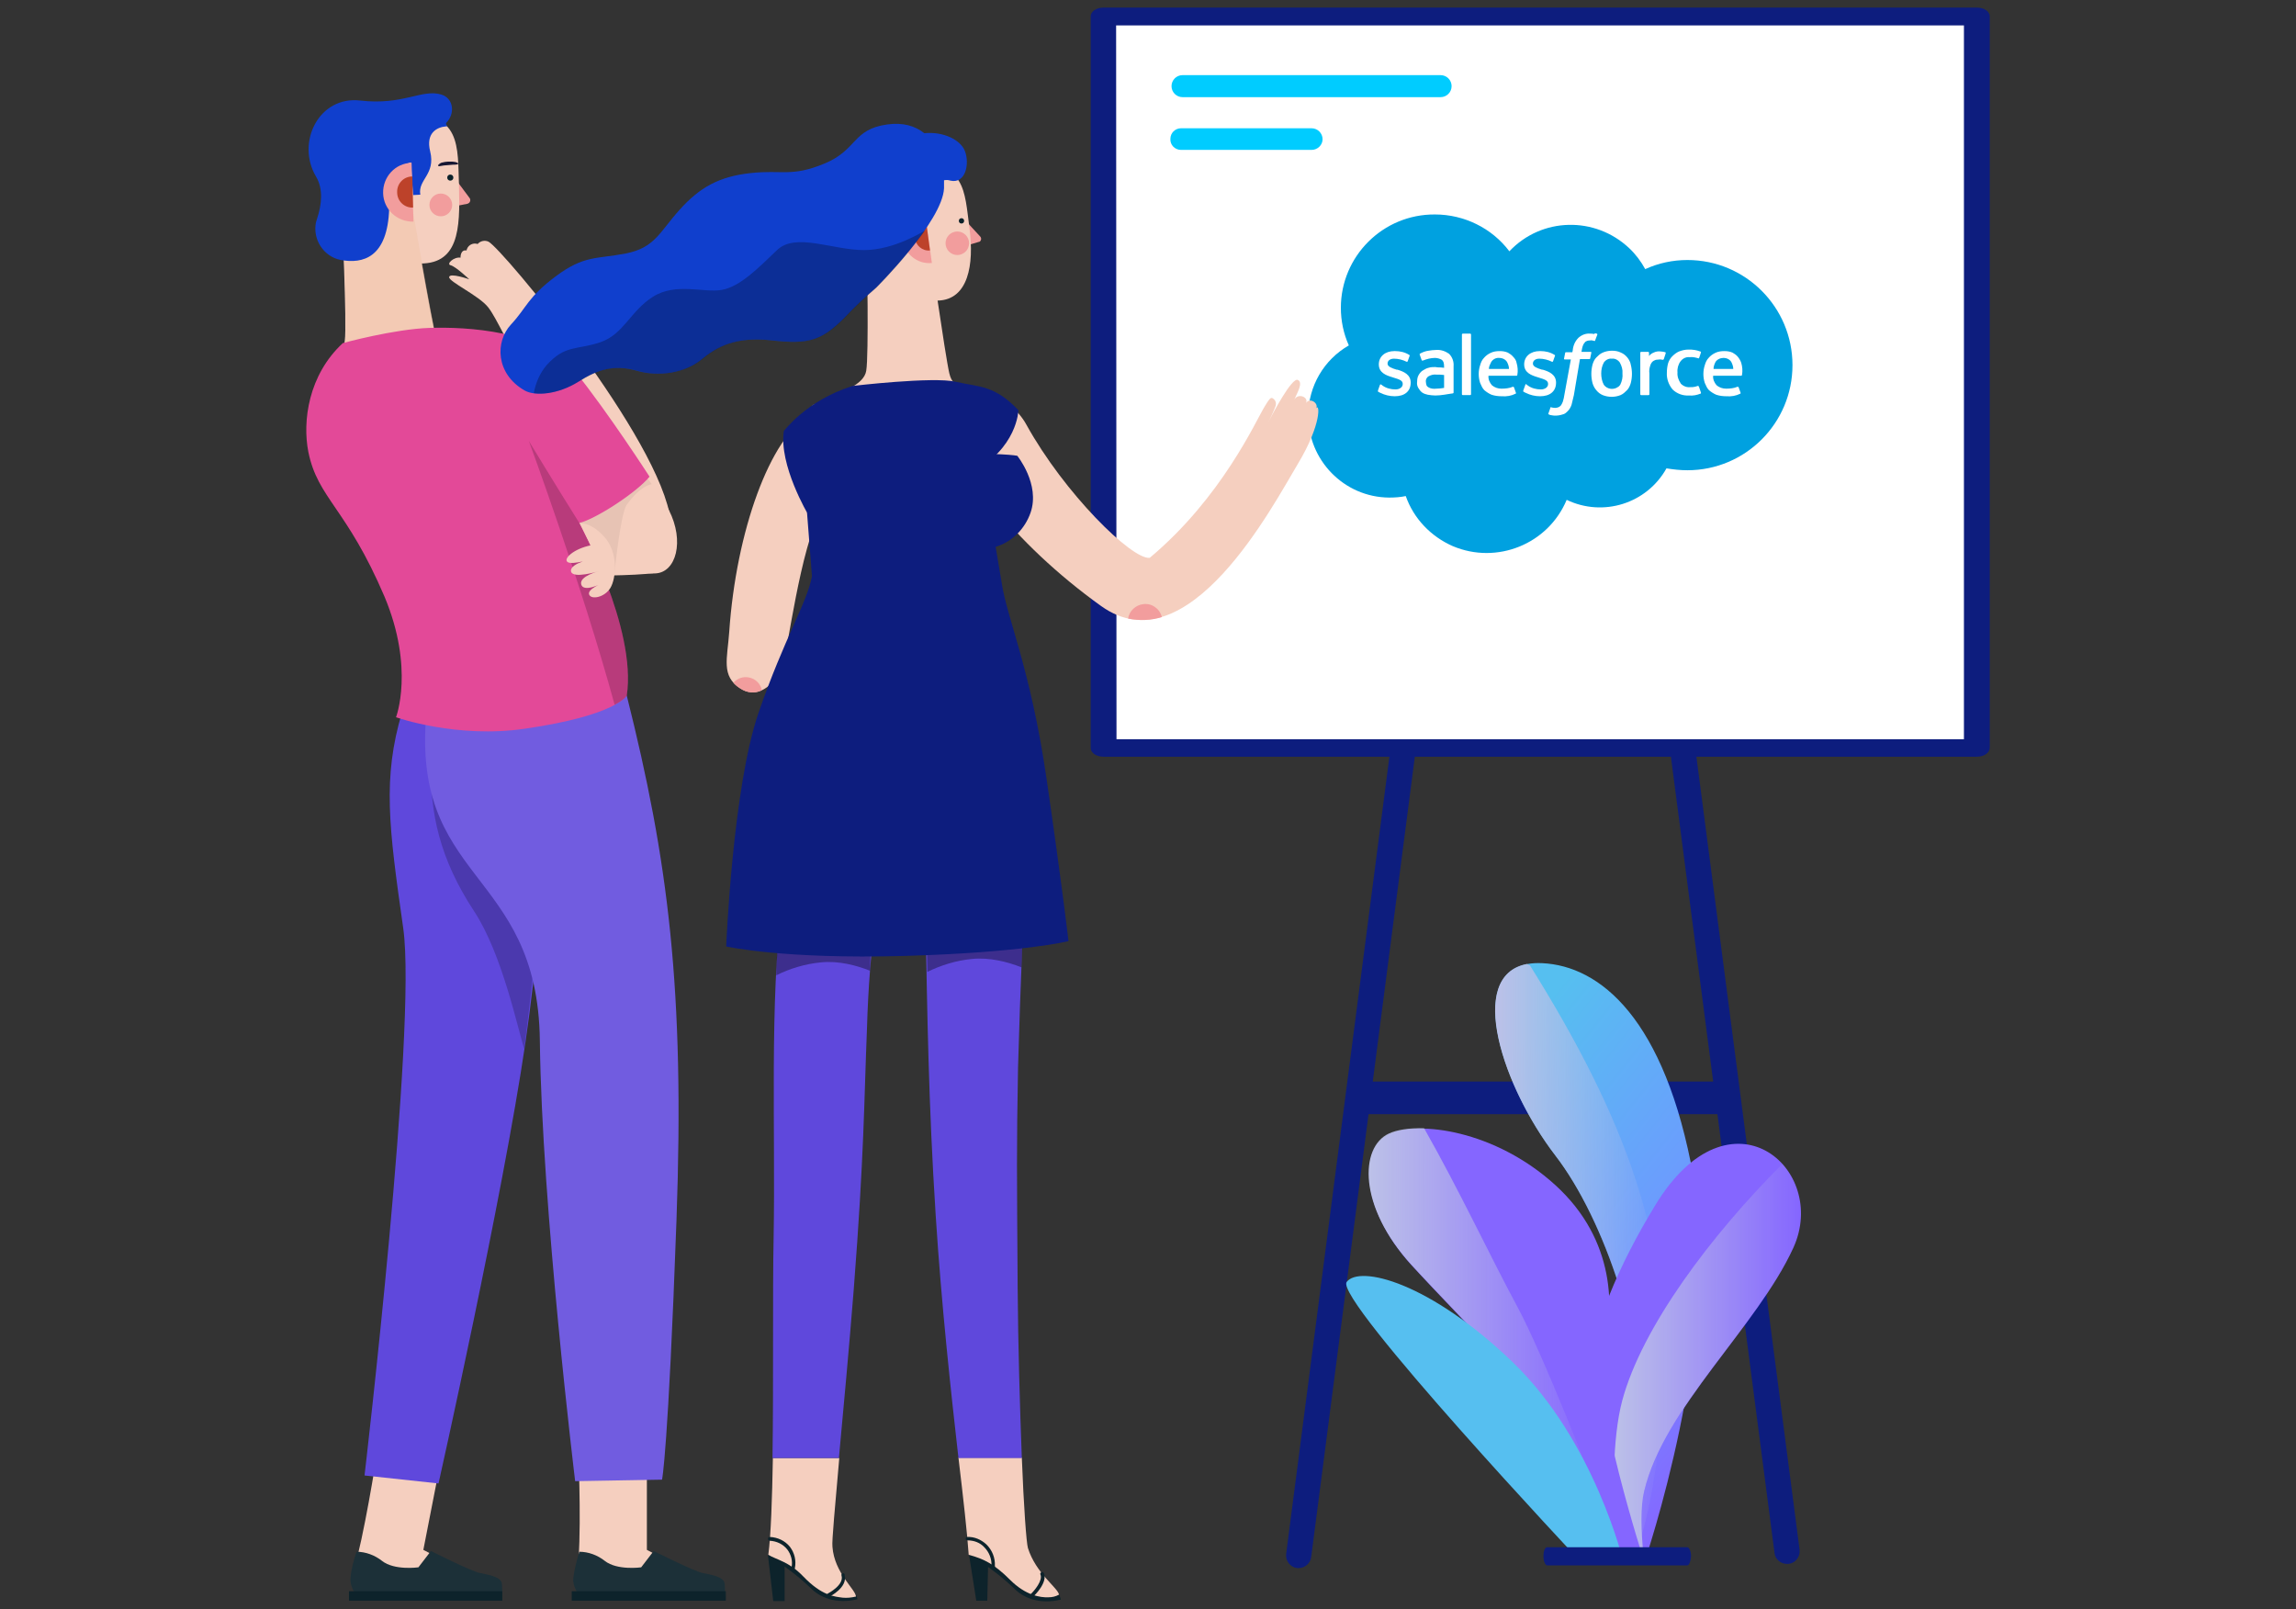<?xml version="1.0" encoding="utf-8"?>
<!-- Generator: Adobe Illustrator 23.0.1, SVG Export Plug-In . SVG Version: 6.00 Build 0)  -->
<svg version="1.1" id="Layer_1" xmlns="http://www.w3.org/2000/svg" xmlns:xlink="http://www.w3.org/1999/xlink" x="0px" y="0px"
	 viewBox="0 0 605 424" style="enable-background:new 0 0 605 424;" xml:space="preserve">
<rect x="0" y="0" width="605" height="424" fill="#333333" stroke="none"/>
<style type="text/css">
	.st0{fill:#FFFFFF;}
	.st1{fill:#0D1D7E;}
	.st2{fill:#00A1E0;}
	.st3{fill:#00CCFF;}
	.st4{fill:#F5CFBF;}
	.st5{fill:#0D232B;}
	.st6{fill:#1C3038;}
	.st7{fill:#5F48DC;}
	.st8{opacity:0.21;enable-background:new    ;}
	.st9{fill:#715CE0;}
	.st10{opacity:6.000000e-02;enable-background:new    ;}
	.st11{fill:#F29D9D;}
	.st12{fill:#171733;}
	.st13{opacity:0.47;fill:url(#Trazado_16854_1_);enable-background:new    ;}
	.st14{fill:#103FCD;}
	.st15{fill:#BD422A;}
	.st16{fill:#E34998;}
	.st17{opacity:0.19;enable-background:new    ;}
	.st18{opacity:0.36;enable-background:new    ;}
	.st19{opacity:0.27;enable-background:new    ;}
	.st20{fill:url(#Trazado_16917_1_);}
	.st21{fill:url(#Trazado_16918_1_);}
	.st22{fill:url(#Trazado_16919_1_);}
	.st23{fill:url(#Trazado_16920_1_);}
	.st24{fill:url(#Trazado_16921_1_);}
	.st25{fill:url(#Trazado_16922_1_);}
	.st26{fill:url(#Trazado_16923_1_);}
</style>
<g>
	<rect id="Rectángulo_2566" x="293.4" y="4.3" class="st0" width="229.1" height="192.7"/>
	<path id="Trazado_16889" class="st1" d="M520.9,199.4H290.8c-1.9,0-3.4-1-3.4-2.3V4.3c0-1.3,1.5-2.3,3.4-2.3h230.1
		c1.9,0,3.4,1,3.4,2.3v192.7C524.3,198.4,522.8,199.4,520.9,199.4L520.9,199.4z M294.2,194.8h223.3V6.7H294.1L294.2,194.8
		L294.2,194.8z"/>
	<path id="Trazado_16891" class="st1" d="M342.2,413.2h-0.4c-1.8-0.2-3.1-1.9-2.9-3.7c0,0,0,0,0,0l27.3-210.8
		c0.2-1.8,1.9-3.1,3.7-2.9c1.8,0.2,3.1,1.9,2.9,3.7l-27.3,210.8C345.3,411.9,343.9,413.2,342.2,413.2z"/>
	<path id="Trazado_16892" class="st1" d="M454.7,293.6H358c-1.4,0-2.5-1.9-2.5-4.3c0-2.4,1.1-4.3,2.5-4.3h96.6
		c1.4,0,2.5,1.9,2.5,4.3C457.2,291.7,456.1,293.6,454.7,293.6z"/>
	<g id="Test-B" transform="translate(297.52 61.415)">
		<g id="Mobile-Nav---Test-B-_x28_0_x29_" transform="translate(0 0)">
			<g id="Group">
				<g id="logo-salesforce">
					<path id="Fill-1" class="st2" d="M100.2,4.8c8.5-9,22.6-9.3,31.6-0.8c1.7,1.6,3.1,3.5,4.2,5.5c3.5-1.6,7.3-2.4,11.1-2.4
						c15.3,0,27.7,12.4,27.7,27.7s-12.4,27.7-27.7,27.7c-1.8,0-3.7-0.2-5.5-0.5c-5.2,9.3-16.7,12.9-26.3,8.3
						c-4.9,11.7-18.4,17.1-30,12.2C79.6,80,75,75.3,72.9,69.3c-1.4,0.3-2.9,0.4-4.4,0.4c-11.9-0.1-21.4-9.9-21.3-21.8
						c0.1-7.6,4.1-14.5,10.7-18.3c-1.4-3.1-2.1-6.5-2.1-9.9C55.8,6.1,66.9-5,80.6-4.9C88.3-4.9,95.6-1.3,100.2,4.8"/>
					<path id="Combined-Shape" class="st0" d="M65.6,41.4l0.5-1.4c0.1-0.2,0.2-0.1,0.3-0.1c0.1,0.1,0.2,0.1,0.4,0.3
						c1,0.7,2.2,1,3.4,1c1.1,0,1.9-0.6,1.9-1.4v-0.1c0-0.9-1.1-1.2-2.4-1.6l-0.3-0.1c-1.7-0.5-3.6-1.2-3.6-3.4v0
						c0-2.1,1.7-3.5,4.1-3.5h0.2c1.3,0,2.6,0.3,3.7,1c0.1,0,0.2,0.2,0.1,0.3c0,0.1-0.5,1.3-0.5,1.4c-0.1,0.2-0.3,0.1-0.3,0.1
						c-1-0.5-2.2-0.8-3.3-0.8c-1,0-1.7,0.5-1.7,1.3v0c0,0.8,1.1,1.2,2.4,1.6l0.2,0c1.7,0.5,3.5,1.3,3.5,3.4v0c0,2.3-1.6,3.6-4.2,3.6
						c-1.3,0-2.6-0.3-3.8-0.9c-0.3-0.1-0.5-0.3-0.7-0.4C65.6,41.6,65.6,41.6,65.6,41.4z M103.9,41.4l0.5-1.4c0-0.1,0.1-0.2,0.2-0.2
						c0,0,0.1,0,0.1,0.1c0.1,0.1,0.2,0.1,0.4,0.3c1,0.7,2.2,1,3.4,1c1.1,0,1.9-0.6,1.9-1.4v-0.1c0-0.9-1.1-1.2-2.4-1.6l-0.3-0.1
						c-1.7-0.5-3.6-1.2-3.6-3.4v0c0-2.1,1.7-3.5,4.1-3.5h0.2c1.3,0,2.6,0.3,3.7,1c0.1,0,0.2,0.2,0.1,0.3c0,0.1-0.5,1.3-0.5,1.4
						c-0.1,0.2-0.3,0.1-0.3,0.1c-1-0.5-2.2-0.8-3.3-0.8c-1,0-1.7,0.5-1.7,1.3v0c0,0.8,1.1,1.2,2.4,1.6l0.2,0
						c1.7,0.5,3.5,1.3,3.5,3.4v0c0,2.3-1.6,3.6-4.2,3.6c-1.3,0-2.6-0.3-3.8-0.9c-0.3-0.1-0.5-0.3-0.7-0.4
						C103.9,41.6,103.8,41.6,103.9,41.4z M132.2,34.7c0.2,0.8,0.3,1.6,0.3,2.4c0,0.8-0.1,1.6-0.3,2.4c-0.2,0.7-0.5,1.4-1,1.9
						c-0.5,0.5-1,1-1.7,1.3c-1.5,0.6-3.2,0.6-4.7,0c-0.7-0.3-1.2-0.7-1.7-1.3c-0.5-0.6-0.8-1.2-1-1.9c-0.2-0.8-0.3-1.6-0.3-2.4
						c0-0.8,0.1-1.6,0.3-2.4c0.2-0.7,0.5-1.4,1-1.9c0.5-0.5,1-1,1.7-1.3c0.7-0.3,1.5-0.5,2.4-0.5c0.8,0,1.6,0.1,2.4,0.5
						c0.7,0.3,1.2,0.7,1.7,1.3C131.7,33.3,132.1,34,132.2,34.7L132.2,34.7z M130,37c0.1-1-0.2-2-0.7-2.9c-0.5-0.7-1.3-1.1-2.1-1
						c-0.8-0.1-1.6,0.3-2.1,1c-0.5,0.9-0.7,1.9-0.7,2.9c0,1,0.2,2.1,0.7,3c0.9,1.2,2.6,1.4,3.8,0.5c0.2-0.1,0.3-0.3,0.5-0.5
						C129.9,39,130.1,38,130,37L130,37z M150.2,40.6l0.5,1.5c0,0.2-0.1,0.2-0.1,0.2c-1,0.4-2,0.6-3.1,0.5c-1.6,0.1-3.2-0.5-4.3-1.6
						c-1-1.2-1.6-2.8-1.5-4.4c0-0.8,0.1-1.6,0.3-2.4c0.2-0.7,0.6-1.4,1.1-1.9c0.5-0.5,1.1-1,1.8-1.3c0.8-0.3,1.6-0.5,2.5-0.5
						c0.5,0,1.1,0,1.6,0.1c0.5,0.1,1,0.2,1.5,0.4c0.1,0,0.2,0.1,0.2,0.2c0,0,0,0,0,0c-0.2,0.6-0.3,1-0.5,1.5
						c-0.1,0.2-0.2,0.1-0.2,0.1c-0.7-0.2-1.5-0.4-2.3-0.3c-0.9-0.1-1.8,0.3-2.4,1.1c-0.6,0.8-0.9,1.9-0.8,2.9
						c-0.1,1.1,0.3,2.1,0.9,3c0.7,0.7,1.6,1,2.5,0.9c0.4,0,0.8,0,1.2-0.1c0.4-0.1,0.7-0.2,1-0.3C149.9,40.5,150.1,40.4,150.2,40.6
						L150.2,40.6z M161.3,34.2c0.3,1,0.4,2.1,0.2,3.2c0,0.1-0.1,0.2-0.2,0.2c0,0,0,0,0,0h-7.4c-0.1,0.9,0.3,1.8,0.9,2.5
						c0.7,0.6,1.6,0.9,2.5,0.9c1,0,2.1-0.1,3-0.5c0.1,0,0.2,0,0.3,0.1l0.5,1.4c0.1,0.2,0,0.3,0,0.3c-1.2,0.6-2.4,0.8-3.7,0.7
						c-0.9,0-1.8-0.1-2.7-0.4c-0.7-0.3-1.3-0.7-1.9-1.2c-0.5-0.5-0.8-1.2-1.1-1.9c-0.5-1.5-0.5-3.2,0-4.7c0.2-0.7,0.5-1.4,1-1.9
						c0.5-0.6,1.1-1,1.7-1.3c0.8-0.4,1.6-0.5,2.5-0.5c0.7,0,1.4,0.1,2.1,0.4c0.5,0.3,1,0.6,1.4,1.1
						C160.8,33.1,161.1,33.6,161.3,34.2z M154,35.8h5.2c0-0.6-0.2-1.2-0.5-1.8c-0.4-0.7-1.2-1.1-2.1-1.1c-0.8,0-1.7,0.4-2.1,1.1
						C154.2,34.6,154,35.2,154,35.8L154,35.8z M102.1,34.2c0.3,1,0.4,2.1,0.2,3.2c0,0.1-0.1,0.2-0.2,0.2c0,0,0,0,0,0h-7.4
						c-0.1,0.9,0.3,1.8,0.9,2.5c0.7,0.6,1.6,0.9,2.5,0.9c1,0,2.1-0.1,3-0.5c0.1,0,0.2,0,0.3,0.1l0.5,1.4c0.1,0.2,0,0.3,0,0.3
						c-1.2,0.6-2.4,0.8-3.7,0.7c-0.9,0-1.8-0.1-2.7-0.4c-0.7-0.3-1.3-0.7-1.9-1.2c-0.5-0.5-0.8-1.2-1.1-1.9c-0.5-1.5-0.5-3.2,0-4.7
						c0.2-0.7,0.5-1.4,1-1.9c0.5-0.6,1.1-1,1.7-1.3c0.8-0.4,1.6-0.5,2.5-0.5c0.7,0,1.4,0.1,2.1,0.4c0.5,0.3,1,0.6,1.4,1.1
						C101.7,33.1,102,33.6,102.1,34.2z M94.8,35.8h5.3c0-0.6-0.2-1.2-0.5-1.8c-0.4-0.7-1.2-1.1-2.1-1.1c-0.8-0.1-1.7,0.4-2.1,1.1
						C95.1,34.6,94.8,35.2,94.8,35.8L94.8,35.8z M81.8,35.4c0,0,0.6,0,1.2,0.1v-0.3c0-1-0.2-1.5-0.6-1.8c-0.5-0.3-1.2-0.5-1.8-0.5
						c-1.1,0-2.2,0.3-3.2,0.7c0,0-0.1,0-0.1,0c0,0-0.2,0-0.2-0.1l-0.5-1.4c-0.1-0.1,0-0.2,0-0.3c0.7-0.4,1.5-0.7,2.3-0.8
						c0.6-0.1,1.3-0.2,2-0.2c1.2-0.1,2.4,0.3,3.4,1c0.9,0.9,1.3,2.1,1.2,3.3V42c0,0,0,0.2-0.1,0.2c-0.2,0.1-0.4,0.1-0.5,0.1
						c-0.2,0-1.1,0.2-1.9,0.3c-0.7,0.1-1.5,0.2-2.3,0.2c-0.7,0-1.3-0.1-2-0.2c-0.5-0.1-1.1-0.3-1.5-0.6c-0.4-0.3-0.7-0.7-1-1.2
						c-0.3-0.5-0.4-1.1-0.3-1.7c0-0.6,0.1-1.2,0.4-1.7c0.3-0.5,0.6-0.9,1.1-1.2c0.5-0.3,1-0.6,1.5-0.7c0.6-0.2,1.2-0.2,1.8-0.2
						C81.1,35.4,81.5,35.4,81.8,35.4L81.8,35.4z M78.8,40.6c0.6,0.4,1.4,0.5,2.2,0.4c0.7,0,1.3-0.1,2-0.2v-3.4
						c-0.7-0.1-1.3-0.1-2-0.1c-0.8-0.1-1.5,0.1-2.2,0.5c-0.4,0.3-0.7,0.9-0.6,1.4c0,0.3,0.1,0.7,0.2,1
						C78.5,40.3,78.5,40.4,78.8,40.6z M141.4,31.6c0,0.2-0.4,1.2-0.5,1.6c0,0.1-0.2,0.2-0.3,0.2c-0.3-0.1-0.6-0.1-0.8-0.1
						c-0.3,0-0.7,0.1-1,0.1c-0.3,0.1-0.7,0.3-0.9,0.5c-0.3,0.3-0.5,0.7-0.6,1.1c-0.2,0.6-0.3,1.3-0.2,2v5.5c0,0.1-0.1,0.2-0.2,0.2
						c0,0,0,0,0,0h-2c-0.1,0-0.2-0.1-0.2-0.2c0,0,0,0,0,0v-11c0-0.1,0.1-0.2,0.2-0.2h1.9c0.1,0,0.2,0.1,0.2,0.2v0.9
						c0.3-0.4,0.7-0.7,1.2-0.9c0.6-0.3,1.3-0.4,1.9-0.3c0.4,0,0.8,0.1,1.2,0.2C141.3,31.4,141.4,31.4,141.4,31.6z M123.2,26.5
						c0.1,0,0.2,0.1,0.2,0.2c0,0,0,0,0,0l-0.6,1.6c0,0.1-0.1,0.2-0.3,0.1c0,0-0.1,0-0.4-0.1c-0.2,0-0.4-0.1-0.6,0
						c-0.3,0-0.5,0-0.8,0.1c-0.2,0.1-0.5,0.2-0.6,0.4c-0.2,0.2-0.4,0.5-0.5,0.8c-0.2,0.5-0.3,1.1-0.4,1.7h2.4c0.2,0,0.2,0.1,0.2,0.2
						l-0.3,1.5c0,0.2-0.2,0.2-0.2,0.2h-2.5l-1.6,9.5c-0.2,0.8-0.4,1.7-0.6,2.5c-0.2,0.6-0.5,1.2-1,1.7c-0.4,0.4-0.8,0.8-1.4,0.9
						c-0.6,0.2-1.2,0.3-1.8,0.3c-0.4,0-0.7,0-1.1-0.1c-0.2,0-0.5-0.1-0.7-0.2c-0.1-0.1-0.2-0.2-0.1-0.3c0,0,0,0,0,0
						c0-0.1,0.5-1.3,0.5-1.5c0.1-0.2,0.2-0.1,0.2-0.1c0.1,0,0.2,0.1,0.4,0.1c0.5,0.1,1,0.1,1.5-0.1c0.3-0.1,0.5-0.3,0.7-0.5
						c0.2-0.3,0.4-0.7,0.5-1c0.2-0.6,0.3-1.2,0.4-1.8l1.7-9.3h-1.6c-0.2,0-0.2-0.1-0.2-0.2l0.3-1.5c0-0.2,0.2-0.2,0.2-0.2h1.7
						l0.1-0.5c0.1-1.2,0.6-2.4,1.5-3.3c0.9-0.8,2-1.2,3.1-1.1c0.3,0,0.7,0,1,0.1C122.7,26.4,123,26.4,123.2,26.5z M90.1,42.5
						c0,0.1-0.1,0.2-0.2,0.2h-2c-0.1,0-0.2-0.1-0.2-0.2V26.7c0-0.1,0.1-0.2,0.2-0.2h2c0.1,0,0.2,0.1,0.2,0.2L90.1,42.5z"/>
				</g>
			</g>
		</g>
	</g>
	<path id="Trazado_16914" class="st3" d="M379.6,25.6h-68c-1.6,0-2.9-1.3-2.9-2.9c0-1.6,1.3-2.9,2.9-2.9h68c1.6,0,2.9,1.3,2.9,2.9
		C382.5,24.3,381.2,25.6,379.6,25.6z"/>
	<path id="Trazado_16915" class="st3" d="M345.6,39.5h-34.4c-1.6,0-2.9-1.3-2.8-2.9c0-1.6,1.3-2.8,2.8-2.8h34.4
		c1.6,0,2.9,1.3,2.9,2.9C348.5,38.2,347.2,39.5,345.6,39.5L345.6,39.5L345.6,39.5z"/>
	<path id="Trazado_18466" class="st1" d="M470.9,412.1h0.4c1.8-0.2,3.1-1.9,2.9-3.7c0,0,0,0,0,0l-27.3-209.8c-0.3-1.8-2-3.1-3.8-2.8
		c-1.8,0.3-3,1.9-2.8,3.7l27.3,209.8C467.8,410.9,469.2,412.1,470.9,412.1z"/>
	<g id="Grupo_737" transform="translate(-15483.147 -17735)">
		<path id="Trazado_16839" class="st4" d="M15635.6,18119.2c0,0,0.9,22.6-0.4,29.8c-1.1,6,4.7,5.9,10,5.7s28.7-0.1,28.7-0.1
			s0.8-3.4-4.2-4.2c-4.4-0.7-16.1-7-16.1-7v-22.5L15635.6,18119.2z"/>
		<rect id="Rectángulo_2563" x="15635.6" y="18154.3" class="st5" width="38.8" height="2.5"/>
		<path id="Trazado_16840" class="st6" d="M15635.8,18143.9c2.4,0,4.8,0.9,6.7,2.4c3.3,2.6,9.6,1.7,9.6,1.7l3.3-4.3
			c0,0,10.5,5.3,12.9,5.8s5.7,1,5.8,2.9c0.1,1.1,0.1,2.3,0,3.4l-38.4-0.5c0,0-1.7-2.2-1.5-4.4
			C15634.5,18148.5,15635.1,18146.2,15635.8,18143.9L15635.8,18143.9z"/>
		<rect id="Rectángulo_2564" x="15633.8" y="18154.3" class="st5" width="40.4" height="2.5"/>
		<path id="Trazado_16841" class="st4" d="M15582.3,18119.2c0,0-3.3,21-6,29.8c-1.8,5.8,4.7,5.9,10,5.7c5.3-0.3,28.7-0.1,28.7-0.1
			s0.8-3.4-4.2-4.2c-4.4-0.7-16.1-7-16.1-7l4.3-22L15582.3,18119.2z"/>
		<path id="Trazado_16842" class="st6" d="M15577.1,18143.9c2.4,0,4.8,0.9,6.7,2.4c3.3,2.6,9.6,1.7,9.6,1.7l3.3-4.3
			c0,0,10.5,5.3,12.9,5.8s5.7,1,5.8,2.9c0.1,1.1,0.1,2.3,0,3.4l-38.4-0.5c0,0-1.7-2.2-1.5-4.4
			C15575.7,18148.5,15576.3,18146.2,15577.1,18143.9z"/>
		<rect id="Rectángulo_2565" x="15575.1" y="18154.3" class="st5" width="40.4" height="2.5"/>
		<path id="Trazado_16843" class="st4" d="M15638.9,17886.7c0,0,16.1,0,18.3-1.1c2.2-1.1-7.2-15.6-7.2-15.6l-19.9,2.1
			L15638.9,17886.7z"/>
		<path id="Trazado_16844" class="st7" d="M15589.1,17922.6c-5.2,17.5-3.5,30.3,0.3,57c3.7,26.2-10.2,144.2-10.2,144.2l19.5,2.1
			c0,0,16.9-75.3,22.9-116.2c6-40.9,7.1-89,7.1-89L15589.1,17922.6z"/>
		<path id="Trazado_16845" class="st8" d="M15621.3,18011.4c2-15.8,4.9-43.4,5.8-57l-30.3-19c-0.6,13.8,2.4,26.2,11.2,39.6
			C15615.6,17986.5,15619.6,18006.4,15621.3,18011.4z"/>
		<path id="Trazado_16846" class="st9" d="M15648.3,17918.3c10.9,43.4,15.3,77.2,13.1,138.3c-2.2,61.1-3.8,68.3-3.8,68.3l-22.9,0.4
			c0,0-8.8-72.3-9.3-116c-0.5-45.8-34.9-41.5-29.7-88.4L15648.3,17918.3z"/>
		<path id="Trazado_16847" class="st4" d="M15659.4,17869.4c-2.7-5.3-10.7-16.5-14.9-21.9l-17.1,12.2c0,0,7.3,9.5,18.9,22.2
			c2.4,2.8,5.9,4.4,9.5,4.2C15661.3,17885.9,15663.6,17877.6,15659.4,17869.4z"/>
		<path id="Trazado_16848" class="st4" d="M15606.1,17801c-1.7-0.3-1.6,1.9-1.6,1.9c-1.7-0.3-3.9,1.7-2.6,2c1.3,0.3,4.9,3.7,4.9,3.7
			s-5.1-1.8-5.3-0.6c-0.2,1.2,7.9,4.9,10.3,8s4.8,9.4,11.7,20.4c5.3,8.7,31.1,32.3,36.4,35.9c-2.6-21.6-44.3-71.6-48-73.6
			c-1-0.5-2.2-0.2-2.9,0.6c-1.1-0.4-2.4,0.2-2.8,1.3C15606.1,17800.8,15606.1,17800.9,15606.1,17801L15606.1,17801z"/>
		<path id="Trazado_16849" class="st10" d="M15635.3,17872l9.7,14.6c0,0,1.6-16.3,3.3-18.6c3.8-5.3,6.6-5.4,6.6-5.4l-2.1-2.8
			L15635.3,17872z"/>
		<path id="Trazado_16850" class="st11" d="M15603.4,17782.5l3.5,4.7c0.3,0.4,0.2,1-0.2,1.3c-0.1,0.1-0.2,0.1-0.4,0.2l-3.1,0.6
			L15603.4,17782.5z"/>
		<path id="Trazado_16851" class="st4" d="M15604.1,17784.3c0.3,11,0,20.8-11.2,20.1c-4.3-0.3-9.3-11.6-10.2-22.5
			c-0.9-10.9-5-16.5,6.2-16.9C15604.9,17764.4,15603.7,17773.4,15604.1,17784.3z"/>
		<path id="Trazado_16852" class="st12" d="M15603.8,17778.3c-0.4,0.1-0.9,0.1-1.3,0.1l-1.2,0.1l-1.2,0.1l-0.6,0.1l-0.6,0.1h-0.1
			c-0.1,0-0.1-0.1-0.2-0.1c0-0.1,0-0.3,0.1-0.3c0.1,0,0.2,0,0.3,0.1c0-0.1-0.1-0.1-0.2-0.1h-0.1l0.1-0.1l0.1-0.1l0.3-0.2
			c0.2-0.1,0.4-0.2,0.6-0.2c0.4-0.1,0.9-0.2,1.3-0.2c0.4,0,0.9,0,1.3,0c0.4,0,0.9,0.1,1.3,0.3c0.1,0,0.2,0.2,0.1,0.3
			C15604,17778.3,15603.9,17778.3,15603.8,17778.3L15603.8,17778.3z"/>
		<circle id="Elipse_978" class="st11" cx="15599.3" cy="17789" r="3"/>
		<path id="Trazado_16853" class="st4" d="M15569.7,17833.3c13.7,6.9,29.6,8.2,44.8,9.6c-0.1-0.5-0.1-1.1-0.2-1.6
			c-0.2-2.3-2.7-4.9-4.5-7.5c-1.9-2.7-4.8-4.6-8-5.3c-1.8-0.4-2.9-1-3.6-3.6c-1.4-5.2-7.1-38.7-7.1-38.7l-17.9,4.6
			c0,0,1.4,29.5,0.8,34C15573.7,17828.1,15572.1,17831.1,15569.7,17833.3L15569.7,17833.3z"/>
		
			<linearGradient id="Trazado_16854_1_" gradientUnits="userSpaceOnUse" x1="14857.982" y1="18501.207" x2="14857.863" y2="18500.375" gradientTransform="matrix(28.66 0 0 -45.809 -410265.781 865542.938)">
			<stop  offset="0" style="stop-color:#F0C3A8"/>
			<stop  offset="1" style="stop-color:#FFFFFF"/>
		</linearGradient>
		<path id="Trazado_16854" class="st13" d="M15598.7,17826.1c-0.2-0.4-0.3-0.8-0.4-1.2c-1.4-5.2-7.1-38.7-7.1-38.7l-17.9,4.6
			c0,0,1.4,29.5,0.8,34c-0.1,0.7-0.4,1.5-0.8,2.1L15598.7,17826.1z"/>
		<circle id="Elipse_979" class="st5" cx="15601.8" cy="17781.8" r="0.8"/>
		<path id="Trazado_16855" class="st14" d="M15572.9,17803.5c-4.5-0.9-7.4-5.4-6.5-9.9c0.1-0.3,0.2-0.7,0.3-1
			c1.2-3.6,1.7-7.8-0.3-11.1c-5.3-9,0.8-21.3,11.7-20c11.3,1.3,16.1-3.1,21.3-1.6c3.3,1,3.7,5,1.4,7.4c-0.5,0.6,0.7,1-0.1,1
			c-2.5,0.2-5.4,1.8-4.2,6.6c1.5,6.1-3.3,7.4-2.6,11.4l-1.9,0.1c0,0-0.5-6.2-0.5-8.6c-2.7,0.3-5.7,5.8-5.8,12.1
			C15585.3,17802.9,15578.8,17804.6,15572.9,17803.5z"/>
		<path id="Trazado_16856" class="st11" d="M15592.1,17793.4c-4.3,0.1-7.9-3.2-8-7.5s3.2-7.9,7.5-8L15592.1,17793.4z"/>
		<path id="Trazado_16857" class="st15" d="M15592,17789.7c-2.3,0.1-4.2-1.7-4.2-4c-0.1-2.3,1.7-4.2,4-4.2L15592,17789.7z"/>
		<path id="Trazado_16858" class="st16" d="M15564.4,17854.1c-1.6-8.1,0-20.3,9.1-28.7c0,0,13.5-3.7,22.9-4s29.6,0.6,38.3,11.5
			c8.7,10.8,19.6,27.7,19.6,27.7c-3.3,4.1-14.2,11.2-18.5,12.2c0,0,15.2,27.8,12.5,45.5c0,0-2.7,5.2-26.7,8.7
			c-18.1,2.7-34.1-3-34.1-3s4.9-12.8-3-31.7C15574.5,17868.8,15566.9,17866.4,15564.4,17854.1z"/>
		<path id="Trazado_16859" class="st17" d="M15622.5,17851.2c0,0,13.9,37.7,22.6,69.5c2.7-1.4,3.2-2.4,3.2-2.4
			c1.9-12.1-4.7-29-9-38.4c-2.1-4.3-3.5-7.1-3.5-7.1C15629.7,17863.1,15622.5,17851.2,15622.5,17851.2z"/>
		<path id="Trazado_16860" class="st4" d="M15638.8,17878.7c-4.4,0.9-7.3,3.5-6.1,4.4c1.2,0.9,7.2-1,7.2-1s-6.6,1.2-6.3,3.4
			s7.4,0,7.4,0s-5.3,1.3-4.7,3.5c0.6,2.2,5.3-0.2,5.3-0.2s-3.8,1.5-3.2,2.9s4.1,0.7,5.6-1.8c1.5-2.5,2.1-9.2-1.5-13.3
			c-3.6-4.1-6.5-3.7-6.5-3.7L15638.8,17878.7z"/>
		<path id="Trazado_16861" class="st5" d="M15685.5,18144.8l1.4,12.1h3v-9.1c2.4,1.7,4.7,3.6,6.8,5.6c2.4,2.5,6.7,4.4,12.4,3
			l-0.4-1.2l-17.7-10.6L15685.5,18144.8z"/>
		<path id="Trazado_16862" class="st5" d="M15738.5,18144.8l1.9,12h2.9l0.2-8.9c2.4,1.7,4.7,3.6,6.8,5.6c2.4,2.5,6.7,4.4,12.4,3
			l-0.4-1.2l-17.7-10.6L15738.5,18144.8z"/>
		<path id="Trazado_16863" class="st4" d="M15708.7,18155.7c-1.2,0.3-2.4,0.4-3.5,0.3c-2.1-0.3-5.4-0.4-10.4-5.6
			c-3.7-3.9-7.1-4.4-9.2-5.7c0.7-5.3,1-14.7,1.2-25.5h17.5c-1.1,12.7-2,22-1.8,23.4C15703,18149.5,15708.6,18153.8,15708.7,18155.7z
			"/>
		<path id="Trazado_16865" class="st4" d="M15762.2,18155.2c-0.9,0.5-1.8,0.7-2.8,0.7c-2.1,0.1-6-0.5-10.1-4.6
			c-4.1-4.1-6.8-5.5-10.9-6.6c-0.4-5.8-1.4-14.7-2.7-25.6h16.7c0.5,12.9,1.2,22.4,1.6,23.8
			C15756.1,18149.6,15761.9,18153.4,15762.2,18155.2z"/>
		<path id="Trazado_16866" class="st7" d="M15714.1,17974.6c-1.4,10.4-2.2,20.8-2.5,31.3c-0.8,19.8-0.7,32.8-3.5,69
			c-1.2,15.1-2.7,31.4-3.9,44.3h-17.5c0.3-19.5,0-43.7,0.3-58.3c0.5-27.9-1.1-61.9,2.2-87.8L15714.1,17974.6z"/>
		<path id="Trazado_16867" class="st7" d="M15751.3,18074.2c0.1,15.2,0.6,31.8,1.1,45h-16.7c-2-17.6-4.5-40.5-6-64
			c-1.9-29.6-2.2-52.5-2.7-79.2l26-2.9c0,0-1,21.6-1.6,43.2C15751,18038.3,15751.1,18043.2,15751.3,18074.2z"/>
		<path id="Trazado_16868" class="st18" d="M15727.5,17991.1c3.7-1.8,7.6-3,11.7-3.4c4.7-0.5,9.6,0.8,13.1,2.2
			c0.5-11.9,0.9-20.6,0.9-20.6l-26,2.9C15727.3,17978.7,15727.4,17984.9,15727.5,17991.1z"/>
		<path id="Trazado_16869" class="st11" d="M15737.9,17793.5l3.6,3.9c0.3,0.4,0.2,0.9-0.1,1.2c-0.1,0.1-0.2,0.1-0.2,0.1l-2.7,0.8
			L15737.9,17793.5z"/>
		<path id="Trazado_16870" class="st4" d="M15738.6,17795.1c1.3,9.8-0.4,18.8-8.2,19.1c-3.9,0.1-9.5-9.6-11.3-19.3
			c-1.8-9.7-6-14.4,4-15.8C15737.6,17777.1,15737.3,17785.3,15738.6,17795.1z"/>
		<circle id="Elipse_980" class="st11" cx="15735.4" cy="17799.1" r="3.1"/>
		<path id="Trazado_16871" class="st4" d="M15689.3,17910.6c1.5-4.3,4.5-30.5,10.4-41.7c1-1.8,2.9-5.1,3.9-6.9
			c0.5-6.7,3.9-23.7-7.1-17.6c-10.4,5.7-19.4,30.6-21.2,57.1c-0.5,7.1-2.2,11.6,2.9,14.9
			C15683.5,17919.8,15688,17914.1,15689.3,17910.6z"/>
		<path id="Trazado_16872" class="st11" d="M15680.4,17913.5c-1.5-0.3-3,0.3-4,1.4c0.5,0.6,1.1,1.1,1.8,1.5c1.7,1.2,3.9,1.4,5.7,0.5
			C15683.6,17915.2,15682.2,17913.8,15680.4,17913.5L15680.4,17913.5z"/>
		<path id="Trazado_16873" class="st4" d="M15730.1,17858.1c5.8-0.1,11.6,0.3,17.4,1.1c0.6-3.5,0.2-7,0-10.7c-0.1-2-2.2-4.5-3.9-6.8
			c-1.7-2.5-4.2-4.3-7.1-5c-1.7-0.4-2.6-0.9-3.2-3.3c-1.1-4.7-5.4-35.1-5.4-35.1l-16.3,3.7c0,0,0.5,26.6-0.2,30.7
			c-0.6,3.8-6.7,5.8-14.2,9.1c4.3,5.6,5.6,13.9,4.9,21C15710.5,17856.5,15721.1,17858.3,15730.1,17858.1z"/>
		<path id="Trazado_16875" class="st5" d="M15736.8,17836.7c2.7,1.9,8.2,18.6,8.2,18.6l7.1,1.1c0,0-4.6-11.7-8-15.3
			C15742.2,17838.9,15739.6,17837.4,15736.8,17836.7z"/>
		<path id="Trazado_16877" class="st4" d="M15733.5,17843.7c-0.6,12.6,16.9,34.6,39.8,51c22.9,16.4,45.3-26.6,51.8-37.4
			s5.7-16.2,4.9-14.7c0.6-1.5-1.8-2.9-2.7-1.4c0.7-1.6-2.1-2.7-3.1-0.9c0.6-1.5,2.5-4.5,0.9-5.2c-1.6-0.6-6.6,8.9-7.9,11.4
			c0.6-1.1,1.7-3.4,2.1-4.6c0.2-0.8-0.1-1.6-0.9-2c-0.5-0.2-0.9,0.4-2,2.2c-2.3,3.7-11.2,23.9-30.3,39.9c-4.7,0.5-22.5-17-32.5-35.1
			C15749.4,17839.1,15734.2,17830.4,15733.5,17843.7z"/>
		<path id="Trazado_16878" class="st11" d="M15784.4,17894.2c-2,0.2-3.7,1.8-4,3.8c3,0.6,6.1,0.5,8.9-0.4
			C15788.7,17895.3,15786.6,17893.9,15784.4,17894.2L15784.4,17894.2z"/>
		<path id="Trazado_16879" class="st11" d="M15728.7,17804.3c-3.9,0.4-7.3-2.5-7.7-6.3c-0.4-3.7,2.2-7,5.8-7.6L15728.7,17804.3z"/>
		<path id="Trazado_16880" class="st15" d="M15728.2,17801c-2,0.2-3.8-1.3-4-3.4c-0.2-1.9,1.1-3.7,3-4L15728.2,17801z"/>
		<path id="Trazado_16881" class="st14" d="M15737.4,17774.8c-1.1-2.9-5.6-5.2-10.7-4.7c-2.4-1.9-5.6-2.9-9.8-2.3
			c-9.2,1.3-7.8,6.7-16.5,10.3c-8.7,3.6-11.1,1.6-19.4,2.5c-8.4,0.9-13.5,3.8-18.8,9.7s-6.5,10-14.2,11.5s-10.9,0.4-18.4,6
			c-7.5,5.6-7.6,8.2-11.8,12.7s-4.1,13,3.6,17.4c2.8,1.6,8.9,1,14.1-2.3c5.2-3.3,9.6-4.6,15.5-2.9s12.7,0.5,16.9-2.9
			c4.1-3.4,9-6.2,18.7-5.1s13.1,0,19.1-6c2.6-2.8,5.4-5.4,8.3-7.9c0,0,17.5-17.4,17.9-26.2v-2.1c0.6-0.1,1.1-0.1,1.7,0.1
			C15737.6,17783.5,15738.7,17778.1,15737.4,17774.8z"/>
		<path id="Trazado_16882" class="st19" d="M15710.8,17800.9c-8.3,0-18-4.7-22.9,0s-9.8,9.7-14.6,10.5c-4.8,0.8-12.1-2-18.1,1.8
			c-6,3.8-7.7,9.9-13.9,12c-6.3,2.1-9.2,0.6-14.1,6c-1.8,2.1-2.9,4.7-3.4,7.4c3.2,0.5,7.7-0.5,11.8-3c5.2-3.3,9.6-4.6,15.5-2.9
			s12.7,0.5,16.9-2.9c4.1-3.4,9-6.2,18.7-5.1s13.1,0,19.1-6c2.6-2.8,5.4-5.4,8.3-7.9c4.6-4.7,8.9-9.7,12.8-15
			C15726.9,17795.6,15719.1,17800.9,15710.8,17800.9z"/>
		<circle id="Elipse_981" class="st5" cx="15736.5" cy="17793.2" r="0.7"/>
		<path id="Trazado_16883" class="st1" d="M15707.8,17836.7c0,0,21.2-2.5,27.2-1.1s10.2,0.8,16.5,7.5c0,0-0.2,10.1-12.6,16.6
			c-12.4,6.6-42.8,10.9-42.8,10.9s-7.8-13.1-6.4-22.1C15689.8,17848.7,15695.2,17840.7,15707.8,17836.7z"/>
		<path id="Trazado_16884" class="st5" d="M15744.9,18148.1L15744.9,18148.1c-0.3,0-0.5-0.2-0.5-0.5c0.1-1.8-0.6-3.6-1.9-4.9
			c-1.1-1.2-2.7-1.8-4.4-1.8c-0.3,0-0.5-0.2-0.5-0.4c0-0.3,0.2-0.5,0.4-0.5c0,0,0,0,0,0c1.9-0.1,3.7,0.7,5.1,2
			c1.5,1.5,2.3,3.5,2.2,5.6C15745.4,18148,15745.2,18148.2,15744.9,18148.1L15744.9,18148.1z"/>
		<path id="Trazado_16885" class="st5" d="M15755.1,18155.9c-0.3,0-0.5-0.2-0.5-0.5c0-0.1,0.1-0.3,0.1-0.3c1-0.9,3.3-3.7,2.6-5.2
			c-0.1-0.3,0-0.5,0.3-0.6c0.2-0.1,0.5,0,0.6,0.2c1.1,2.4-2.4,5.9-2.8,6.2C15755.3,18155.8,15755.2,18155.9,15755.1,18155.9
			L15755.1,18155.9z"/>
		<path id="Trazado_16886" class="st5" d="M15692.2,18148.6L15692.2,18148.6c-0.3,0-0.5-0.3-0.5-0.5c0.4-1.7-0.1-3.5-1.1-4.8
			c-1.1-1.4-2.8-2.2-4.6-2.3c-0.3,0-0.5-0.2-0.5-0.5c0-0.3,0.2-0.5,0.5-0.5c0,0,0,0,0,0c2.1,0.1,4,1,5.3,2.6
			c1.2,1.6,1.7,3.6,1.3,5.6C15692.6,18148.5,15692.4,18148.6,15692.2,18148.6z"/>
		<path id="Trazado_16887" class="st5" d="M15701.5,18155.8c-0.3,0-0.5-0.2-0.5-0.5c0-0.2,0.1-0.3,0.3-0.4c0,0,4.3-2.2,3.6-4.7
			c-0.1-0.2,0-0.5,0.2-0.6c0.2-0.1,0.5,0,0.6,0.2c0,0.1,0,0.1,0,0.2c0.9,3.3-3.9,5.7-4.1,5.8
			C15701.6,18155.8,15701.5,18155.8,15701.5,18155.8z"/>
		<path id="Trazado_18468" class="st18" d="M15687.7,17992c3.6-1.8,7.6-3,11.7-3.4c4.7-0.5,9.5,0.8,13,2.2c0.4-11.9,0.6-20,0.6-20
			l-24.3,2.4C15688.9,17979.5,15687.6,17985.8,15687.7,17992z"/>
		<path id="Trazado_16876" class="st1" d="M15758.9,17940.1c-4.2-28.9-10.5-42.5-11.8-51.5l-1.6-9.5c4.3-1.3,7.7-4.7,9.2-9
			c2.6-7.5-3.5-15-3.5-15s-4.3-0.9-21.4-0.4c-10.1,0.2-20.2,1.4-30.1,3.5l-3.9,11.9l1.3,16.7c-1.2,6.9-7.3,16.3-14.1,36.1
			c-6.8,19.8-8.5,61.5-8.5,61.5s14.9,3.4,46.9,2.5c31.5-0.9,43.3-3.9,43.3-3.9S15763.1,17969,15758.9,17940.1z"/>
	</g>
	<g id="Grupo_738" transform="translate(-877.147 -242)">
		
			<linearGradient id="Trazado_16917_1_" gradientUnits="userSpaceOnUse" x1="249.256" y1="1014.752" x2="249.619" y2="1013.907" gradientTransform="matrix(60.712 0 0 -178.094 -13840.675 181217.875)">
			<stop  offset="0" style="stop-color:#56BFF0"/>
			<stop  offset="0.56" style="stop-color:#6E98FF"/>
			<stop  offset="1" style="stop-color:#8566FF"/>
		</linearGradient>
		<path id="Trazado_16917" class="st20" d="M1283.5,495.8c-21.6-1-11.2,31.5,3.5,50.7c13,16.9,24.1,49.8,23,74.9
			c-0.6,14.9-6.9,30.9-6.9,30.9l7.3,1.5c0,0,20.5-59.7,13-101.6C1315.9,510.3,1298.7,496.5,1283.5,495.8z"/>
		
			<linearGradient id="Trazado_16918_1_" gradientUnits="userSpaceOnUse" x1="249.279" y1="1014.314" x2="250.167" y2="1014.314" gradientTransform="matrix(50.163 0 0 -177.19 -11233.318 180300.328)">
			<stop  offset="0" style="stop-color:#BCC1E8"/>
			<stop  offset="1" style="stop-color:#BCC1E8;stop-opacity:0"/>
		</linearGradient>
		<path id="Trazado_16918" class="st21" d="M1287,546.5c-13.8-17.9-23.7-47.4-7.5-50.5l0.8,0.4c25.3,40.5,36.6,72,35.2,108.5
			c-1.3,31.8-6.9,45.8-8.2,48.3l-4.4-1c0,0,6.4-15.9,7-30.8C1311.1,596.3,1300,563.4,1287,546.5z"/>
		
			<linearGradient id="Trazado_16919_1_" gradientUnits="userSpaceOnUse" x1="235.003" y1="1063.23" x2="235.212" y2="1062.507" gradientTransform="matrix(65.169 0 0 -123.748 -14916.531 126110.703)">
			<stop  offset="0" style="stop-color:#56BFF0"/>
			<stop  offset="0.56" style="stop-color:#6E98FF"/>
			<stop  offset="1" style="stop-color:#8566FF"/>
		</linearGradient>
		<path id="Trazado_16919" class="st22" d="M1300.8,653.2c-13-32.6-7.2-61.2,12.5-93.6c19.7-32.4,45.9-9.6,36.4,11.2
			s-34.1,42.2-39.3,64.2c-2.6,10.9-0.4,18.2-0.4,18.2L1300.8,653.2z"/>
		
			<linearGradient id="Trazado_16920_1_" gradientUnits="userSpaceOnUse" x1="249" y1="1014.248" x2="249.887" y2="1014.248" gradientTransform="matrix(55.565 0 0 -117.889 -12533.388 120169.898)">
			<stop  offset="0" style="stop-color:#BCC1E8"/>
			<stop  offset="1" style="stop-color:#BCC1E8;stop-opacity:0"/>
		</linearGradient>
		<path id="Trazado_16920" class="st23" d="M1346.8,548.7c-18.8,18.8-37,43-42.2,62.4c-2.6,9.9-2.7,24.7-1.2,41.8
			c2.2-1,4.8,1.2,6.9,0c-0.8-8-0.9-14,0.1-18c5.2-22,29.8-43.4,39.3-64.2C1353.2,563.5,1352.1,554.8,1346.8,548.7L1346.8,548.7z"/>
		
			<linearGradient id="Trazado_16921_1_" gradientUnits="userSpaceOnUse" x1="241.179" y1="1047.872" x2="241.357" y2="1047.1" gradientTransform="matrix(81.854 0 0 -128.961 -19103.231 131397.203)">
			<stop  offset="0" style="stop-color:#56BFF0"/>
			<stop  offset="0.56" style="stop-color:#6E98FF"/>
			<stop  offset="1" style="stop-color:#8566FF"/>
		</linearGradient>
		<path id="Trazado_16921" class="st24" d="M1310.5,653.8c0,0-14.2-43.9-11-55.3c3.2-11.3,3.4-29.7-12.5-44.2s-36.2-17.1-43.8-13.4
			c-7.6,3.6-8,19.2,5.9,34.5c14,15.3,36.6,37.1,40.5,47.2c3.8,10.1,12.1,31.2,12.1,31.2L1310.5,653.8L1310.5,653.8z"/>
		
			<linearGradient id="Trazado_16922_1_" gradientUnits="userSpaceOnUse" x1="248.793" y1="1014.209" x2="249.681" y2="1014.209" gradientTransform="matrix(67.528 0 0 -108.046 -15562.556 110168.344)">
			<stop  offset="0" style="stop-color:#BCC1E8"/>
			<stop  offset="1" style="stop-color:#BCC1E8;stop-opacity:0"/>
		</linearGradient>
		<path id="Trazado_16922" class="st25" d="M1252.4,539.3c9.1,16,17.7,34.3,24.4,46.7c7,12.8,21,49.1,21,49.1l-4.7-3.5
			c-1.3-3.4-2.6-6.7-3.6-9.2c-3.8-10.1-26.5-31.9-40.5-47.2c-14-15.3-13.6-30.9-5.9-34.5C1245.2,539.7,1248.5,539.2,1252.4,539.3z"
			/>
		
			<linearGradient id="Trazado_16923_1_" gradientUnits="userSpaceOnUse" x1="252.735" y1="989.196" x2="252.906" y2="988.067" gradientTransform="matrix(82.366 0 0 -85.295 -19236.481 87120.453)">
			<stop  offset="0" style="stop-color:#56BFF0"/>
			<stop  offset="0.56" style="stop-color:#6E98FF"/>
			<stop  offset="1" style="stop-color:#8566FF"/>
		</linearGradient>
		<path id="Trazado_16923" class="st26" d="M1305,653.9c0,0-7.5-32-29.3-53c-21.8-21-40.3-25.6-43.7-21.1s62,74.1,62,74.1
			L1305,653.9L1305,653.9z"/>
	</g>
	<path id="Trazado_18469" class="st1" d="M444.6,412.5h-36.9c-0.5,0-1-1.1-1-2.4c0-1.4,0.4-2.4,1-2.4h36.9c0.5,0,1,1.1,1,2.4
		C445.5,411.4,445.1,412.5,444.6,412.5z"/>
</g>
</svg>
